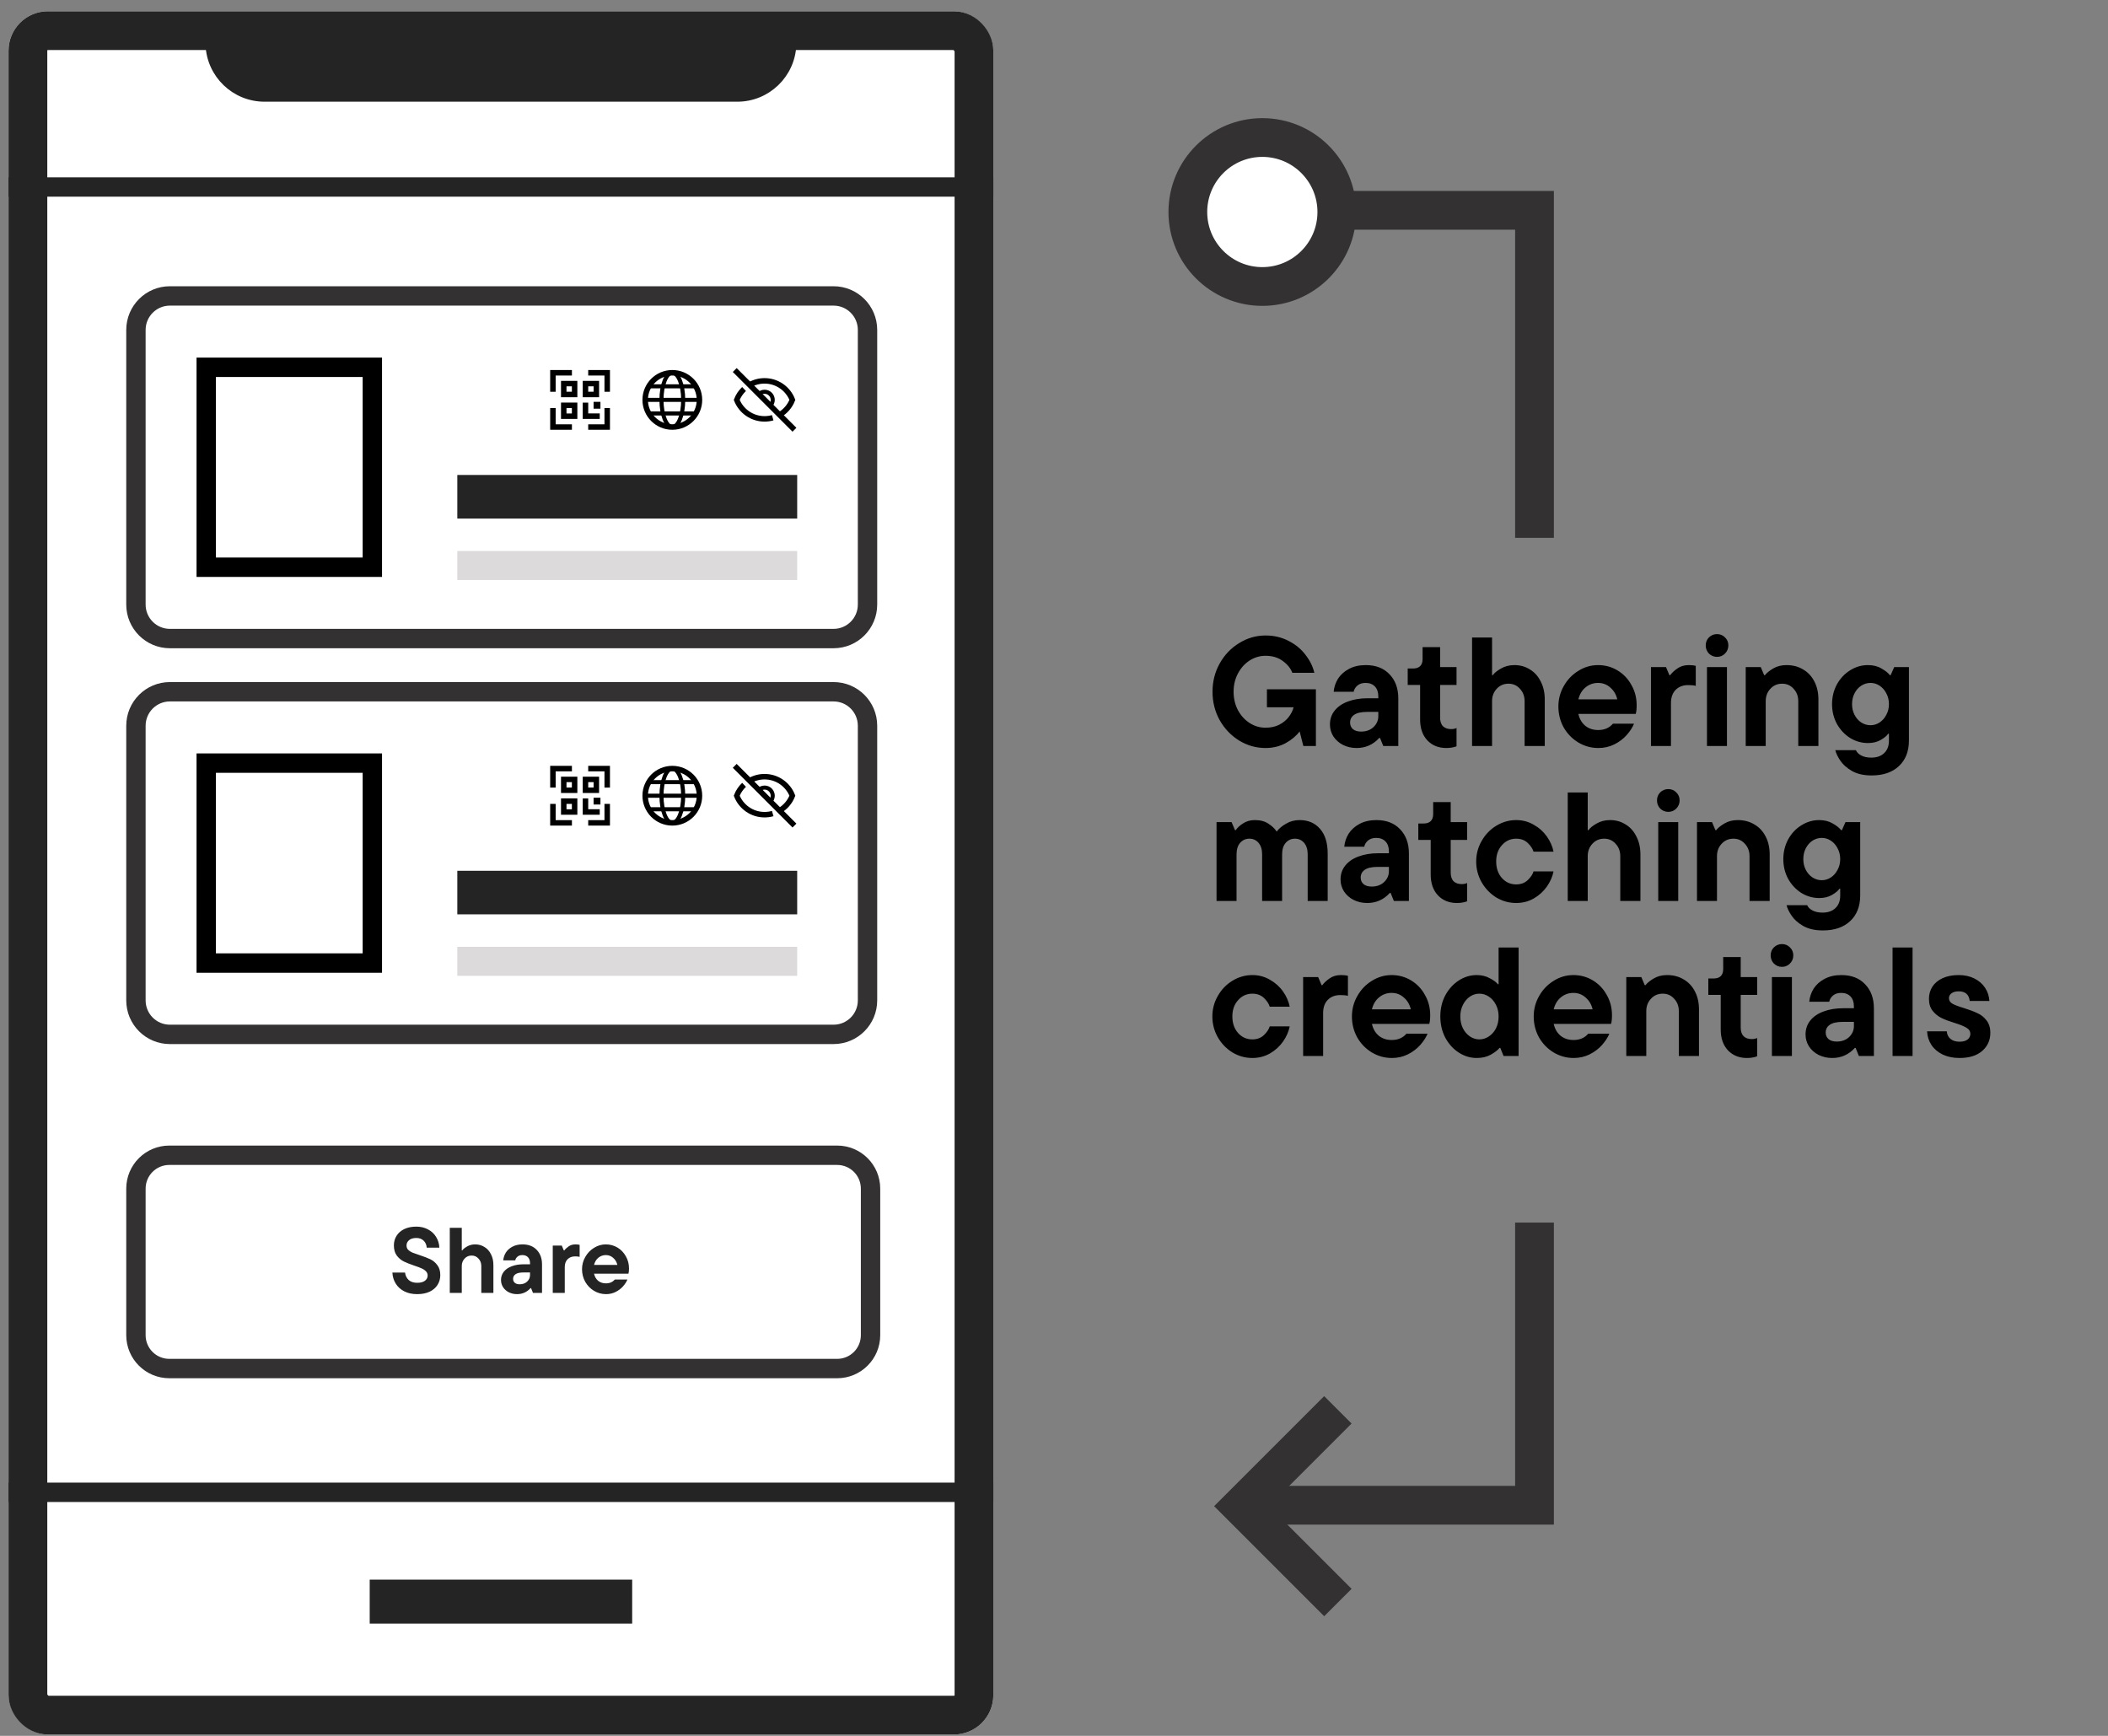 <svg width="136" height="112" viewBox="0 0 136 112" fill="none" xmlns="http://www.w3.org/2000/svg">
<rect x="0" y="0" width="136" height="112" fill="#808080" stroke="none"/>
<g clip-path="url(#clip0_831_25387)">
<rect x="0.551" y="0.727" width="63.535" height="111.186" rx="2.541" fill="white"/>
<path d="M51.217 2.909C51.133 4.853 49.531 6.403 47.567 6.403H17.07C15.105 6.403 13.503 4.853 13.42 2.909H51.217Z" fill="#242424" stroke="#242424" stroke-width="0.318"/>
<line x1="0.551" y1="12.066" x2="64.086" y2="12.066" stroke="#242424" stroke-width="1.25"/>
<line x1="0.551" y1="96.285" x2="64.086" y2="96.285" stroke="#242424" stroke-width="1.25"/>
<rect x="23.852" y="101.922" width="16.934" height="2.833" fill="#242424"/>
<path d="M53.777 19.094H10.962C9.751 19.094 8.77 20.076 8.77 21.287V39.008C8.77 40.219 9.751 41.201 10.962 41.201H53.777C54.988 41.201 55.969 40.219 55.969 39.008V21.287C55.969 20.076 54.988 19.094 53.777 19.094Z" fill="white" stroke="#333132" stroke-width="1.25"/>
<path d="M24.022 23.699H13.305V36.598H24.022V23.699Z" stroke="black" stroke-width="1.25"/>
<g clip-path="url(#clip1_831_25387)">
<g clip-path="url(#clip2_831_25387)">
<path d="M37.072 25.451H36.371V24.75H37.072V25.451Z" stroke="black" stroke-width="0.354"/>
<path d="M38.474 25.451H37.773V24.75H38.474V25.451Z" stroke="black" stroke-width="0.354"/>
<path d="M37.072 26.853H36.371V26.152H37.072V26.853Z" stroke="black" stroke-width="0.354"/>
<path d="M35.672 25.277V24.051H36.898" stroke="black" stroke-width="0.354"/>
<path d="M35.672 26.328V27.554H36.898" stroke="black" stroke-width="0.354"/>
<path d="M37.949 24.051H39.175V25.277" stroke="black" stroke-width="0.354"/>
<path d="M37.949 27.554H39.175V26.328" stroke="black" stroke-width="0.354"/>
<path d="M38.693 26.852H37.773V25.977" stroke="black" stroke-width="0.354"/>
<path d="M38.473 26.194V26.105H38.561V26.194H38.473Z" stroke="black" stroke-width="0.354"/>
</g>
</g>
<g clip-path="url(#clip3_831_25387)">
<path d="M43.376 27.553C44.343 27.553 45.127 26.769 45.127 25.802C45.127 24.835 44.343 24.051 43.376 24.051C42.409 24.051 41.625 24.835 41.625 25.802C41.625 26.769 42.409 27.553 43.376 27.553Z" stroke="black" stroke-width="0.354"/>
<path d="M43.376 27.553C43.763 27.553 44.077 26.769 44.077 25.802C44.077 24.835 43.763 24.051 43.376 24.051C42.989 24.051 42.676 24.835 42.676 25.802C42.676 26.769 42.989 27.553 43.376 27.553Z" stroke="black" stroke-width="0.263"/>
<path d="M41.625 25.801L45.215 25.801" stroke="black" stroke-width="0.263"/>
<path d="M41.801 24.926H44.953" stroke="black" stroke-width="0.263"/>
<path d="M41.801 26.676H44.953" stroke="black" stroke-width="0.263"/>
</g>
<g clip-path="url(#clip4_831_25387)">
<path d="M47.402 23.875L51.255 27.728" stroke="black" stroke-width="0.354"/>
<path d="M48.355 24.837C48.64 24.67 48.972 24.574 49.326 24.574C50.143 24.574 50.841 25.082 51.121 25.8C50.961 26.209 50.666 26.55 50.289 26.768M49.852 26.953C49.685 27.001 49.508 27.026 49.326 27.026C48.51 27.026 47.812 26.518 47.531 25.8C47.636 25.532 47.799 25.294 48.004 25.1" stroke="black" stroke-width="0.354"/>
<path d="M49.7 26.174C49.905 25.969 49.905 25.636 49.7 25.431C49.495 25.226 49.162 25.226 48.957 25.431" stroke="black" stroke-width="0.263"/>
</g>
<rect width="21.928" height="2.811" transform="translate(29.504 30.645)" fill="#242424"/>
<rect width="21.928" height="1.874" transform="translate(29.504 35.551)" fill="#DCDADB"/>
<path d="M53.777 44.633H10.962C9.751 44.633 8.77 45.615 8.77 46.826V64.547C8.77 65.759 9.751 66.74 10.962 66.74H53.777C54.988 66.74 55.969 65.759 55.969 64.547V46.826C55.969 45.615 54.988 44.633 53.777 44.633Z" fill="white" stroke="#333132" stroke-width="1.25"/>
<path d="M24.022 49.238H13.305V62.137H24.022V49.238Z" stroke="black" stroke-width="1.25"/>
<g clip-path="url(#clip5_831_25387)">
<g clip-path="url(#clip6_831_25387)">
<path d="M37.072 50.989H36.371V50.289H37.072V50.989Z" stroke="black" stroke-width="0.354"/>
<path d="M38.474 50.989H37.773V50.289H38.474V50.989Z" stroke="black" stroke-width="0.354"/>
<path d="M37.072 52.392H36.371V51.691H37.072V52.392Z" stroke="black" stroke-width="0.354"/>
<path d="M35.672 50.816V49.59H36.898" stroke="black" stroke-width="0.354"/>
<path d="M35.672 51.867V53.093H36.898" stroke="black" stroke-width="0.354"/>
<path d="M37.949 49.59H39.175V50.816" stroke="black" stroke-width="0.354"/>
<path d="M37.949 53.093H39.175V51.867" stroke="black" stroke-width="0.354"/>
<path d="M38.693 52.391H37.773V51.516" stroke="black" stroke-width="0.354"/>
<path d="M38.473 51.733V51.645H38.561V51.733H38.473Z" stroke="black" stroke-width="0.354"/>
</g>
</g>
<g clip-path="url(#clip7_831_25387)">
<path d="M43.376 53.092C44.343 53.092 45.127 52.308 45.127 51.341C45.127 50.374 44.343 49.59 43.376 49.59C42.409 49.59 41.625 50.374 41.625 51.341C41.625 52.308 42.409 53.092 43.376 53.092Z" stroke="black" stroke-width="0.354"/>
<path d="M43.376 53.092C43.763 53.092 44.077 52.308 44.077 51.341C44.077 50.374 43.763 49.59 43.376 49.59C42.989 49.59 42.676 50.374 42.676 51.341C42.676 52.308 42.989 53.092 43.376 53.092Z" stroke="black" stroke-width="0.263"/>
<path d="M41.625 51.34L45.215 51.34" stroke="black" stroke-width="0.263"/>
<path d="M41.801 50.465H44.953" stroke="black" stroke-width="0.263"/>
<path d="M41.801 52.215H44.953" stroke="black" stroke-width="0.263"/>
</g>
<g clip-path="url(#clip8_831_25387)">
<path d="M47.402 49.414L51.255 53.267" stroke="black" stroke-width="0.354"/>
<path d="M48.355 50.376C48.64 50.209 48.972 50.113 49.326 50.113C50.143 50.113 50.841 50.622 51.121 51.339C50.961 51.748 50.666 52.09 50.289 52.307M49.852 52.492C49.685 52.54 49.508 52.565 49.326 52.565C48.51 52.565 47.812 52.057 47.531 51.339C47.636 51.071 47.799 50.833 48.004 50.639" stroke="black" stroke-width="0.354"/>
<path d="M49.7 51.713C49.905 51.508 49.905 51.175 49.7 50.97C49.495 50.765 49.162 50.765 48.957 50.97" stroke="black" stroke-width="0.263"/>
</g>
<rect width="21.928" height="2.811" transform="translate(29.504 56.184)" fill="#242424"/>
<rect width="21.928" height="1.874" transform="translate(29.504 61.09)" fill="#DCDADB"/>
<path d="M54.011 74.539H10.923C9.734 74.539 8.77 75.503 8.77 76.692V86.148C8.77 87.337 9.734 88.301 10.923 88.301H54.011C55.2 88.301 56.164 87.337 56.164 86.148V76.692C56.164 75.503 55.2 74.539 54.011 74.539Z" fill="white" stroke="#333132" stroke-width="1.25"/>
<path d="M26.912 83.5C26.596 83.5 26.32 83.44 26.084 83.32C25.848 83.2 25.664 83.034 25.532 82.822C25.4 82.61 25.328 82.372 25.316 82.108H26.132C26.156 82.304 26.234 82.464 26.366 82.588C26.502 82.708 26.684 82.768 26.912 82.768C27.132 82.768 27.3 82.724 27.416 82.636C27.532 82.548 27.59 82.436 27.59 82.3C27.59 82.188 27.552 82.096 27.476 82.024C27.404 81.948 27.312 81.886 27.2 81.838C27.088 81.786 26.934 81.728 26.738 81.664C26.458 81.568 26.23 81.478 26.054 81.394C25.878 81.306 25.726 81.178 25.598 81.01C25.474 80.842 25.412 80.624 25.412 80.356C25.412 80.124 25.47 79.916 25.586 79.732C25.702 79.548 25.868 79.404 26.084 79.3C26.304 79.196 26.562 79.144 26.858 79.144C27.142 79.144 27.394 79.204 27.614 79.324C27.838 79.44 28.012 79.602 28.136 79.81C28.264 80.014 28.334 80.244 28.346 80.5H27.53C27.518 80.316 27.452 80.166 27.332 80.05C27.212 79.934 27.054 79.876 26.858 79.876C26.662 79.876 26.508 79.922 26.396 80.014C26.284 80.106 26.228 80.222 26.228 80.362C26.228 80.474 26.264 80.568 26.336 80.644C26.412 80.716 26.506 80.776 26.618 80.824C26.73 80.868 26.884 80.922 27.08 80.986C27.36 81.078 27.588 81.166 27.764 81.25C27.94 81.334 28.09 81.46 28.214 81.628C28.342 81.792 28.406 82.006 28.406 82.27C28.406 82.506 28.346 82.718 28.226 82.906C28.11 83.09 27.94 83.236 27.716 83.344C27.492 83.448 27.224 83.5 26.912 83.5ZM29.018 83.422V79.222H29.792V80.68H29.822C29.874 80.6 29.976 80.516 30.128 80.428C30.284 80.336 30.46 80.29 30.656 80.29C30.88 80.29 31.08 80.346 31.256 80.458C31.436 80.566 31.576 80.722 31.676 80.926C31.78 81.126 31.832 81.358 31.832 81.622V83.422H31.052V81.688C31.052 81.496 30.992 81.336 30.872 81.208C30.756 81.076 30.608 81.01 30.428 81.01C30.244 81.01 30.092 81.076 29.972 81.208C29.852 81.336 29.792 81.496 29.792 81.688V83.422H29.018ZM33.709 80.29C34.097 80.29 34.403 80.408 34.627 80.644C34.855 80.88 34.969 81.192 34.969 81.58V83.422H34.387L34.261 83.11H34.231C33.995 83.37 33.703 83.5 33.355 83.5C33.163 83.5 32.987 83.46 32.827 83.38C32.671 83.3 32.547 83.19 32.455 83.05C32.367 82.91 32.323 82.756 32.323 82.588C32.323 82.384 32.383 82.206 32.503 82.054C32.627 81.898 32.799 81.78 33.019 81.7C33.239 81.616 33.493 81.574 33.781 81.574H34.195V81.502C34.195 81.338 34.151 81.21 34.063 81.118C33.975 81.026 33.855 80.98 33.703 80.98C33.567 80.98 33.459 81.016 33.379 81.088C33.303 81.156 33.257 81.234 33.241 81.322H32.467C32.483 81.142 32.539 80.974 32.635 80.818C32.735 80.662 32.875 80.536 33.055 80.44C33.239 80.34 33.457 80.29 33.709 80.29ZM33.529 82.864C33.725 82.864 33.885 82.806 34.009 82.69C34.133 82.57 34.195 82.43 34.195 82.27V82.102H33.763C33.535 82.102 33.367 82.14 33.259 82.216C33.155 82.288 33.103 82.388 33.103 82.516C33.103 82.62 33.139 82.704 33.211 82.768C33.287 82.832 33.393 82.864 33.529 82.864ZM35.662 83.422V80.368H36.244L36.376 80.68H36.406C36.466 80.596 36.558 80.51 36.682 80.422C36.806 80.334 36.954 80.29 37.126 80.29C37.234 80.29 37.324 80.3 37.396 80.32V81.094C37.32 81.074 37.222 81.064 37.102 81.064C36.902 81.064 36.74 81.126 36.616 81.25C36.496 81.374 36.436 81.544 36.436 81.76V83.422H35.662ZM40.581 81.844C40.581 81.988 40.569 82.1 40.544 82.18H38.325C38.368 82.376 38.459 82.53 38.594 82.642C38.73 82.75 38.897 82.804 39.093 82.804C39.333 82.804 39.523 82.722 39.663 82.558H40.478C40.419 82.706 40.322 82.854 40.191 83.002C40.062 83.146 39.903 83.266 39.711 83.362C39.523 83.454 39.319 83.5 39.099 83.5C38.819 83.5 38.559 83.428 38.319 83.284C38.083 83.14 37.895 82.946 37.755 82.702C37.618 82.454 37.55 82.184 37.55 81.892C37.55 81.608 37.62 81.344 37.761 81.1C37.901 80.852 38.089 80.656 38.325 80.512C38.56 80.364 38.815 80.29 39.087 80.29C39.358 80.29 39.608 80.358 39.837 80.494C40.065 80.63 40.245 80.818 40.377 81.058C40.513 81.294 40.581 81.556 40.581 81.844ZM39.087 80.98C38.903 80.98 38.74 81.038 38.6 81.154C38.465 81.266 38.373 81.42 38.325 81.616H39.831C39.786 81.428 39.697 81.276 39.56 81.16C39.428 81.04 39.27 80.98 39.087 80.98Z" fill="#242424"/>
</g>
<rect x="1.801" y="1.977" width="61.035" height="108.686" rx="1.291" stroke="#242424" stroke-width="2.5"/>
<path d="M81.737 44.473H84.897V48.133H84.087L83.847 47.193C83.627 47.486 83.323 47.739 82.937 47.953C82.55 48.16 82.12 48.263 81.647 48.263C81.04 48.263 80.473 48.103 79.947 47.783C79.42 47.456 79 47.016 78.687 46.463C78.38 45.903 78.227 45.293 78.227 44.633C78.227 43.973 78.38 43.366 78.687 42.813C79 42.253 79.42 41.813 79.947 41.493C80.473 41.166 81.04 41.003 81.647 41.003C82.193 41.003 82.69 41.12 83.137 41.353C83.583 41.58 83.947 41.88 84.227 42.253C84.513 42.62 84.703 43.006 84.797 43.413H83.377C83.27 43.126 83.067 42.873 82.767 42.653C82.467 42.426 82.093 42.313 81.647 42.313C81.28 42.313 80.94 42.413 80.627 42.613C80.313 42.813 80.06 43.093 79.867 43.453C79.68 43.806 79.587 44.2 79.587 44.633C79.587 45.066 79.68 45.463 79.867 45.823C80.06 46.176 80.313 46.453 80.627 46.653C80.94 46.853 81.28 46.953 81.647 46.953C81.993 46.953 82.293 46.886 82.547 46.753C82.807 46.613 83.01 46.443 83.157 46.243C83.31 46.036 83.41 45.833 83.457 45.633H81.737V44.473ZM88.113 42.913C88.76 42.913 89.27 43.109 89.643 43.503C90.023 43.896 90.213 44.416 90.213 45.063V48.133H89.243L89.033 47.613H88.983C88.59 48.046 88.103 48.263 87.523 48.263C87.203 48.263 86.91 48.196 86.643 48.063C86.383 47.929 86.177 47.746 86.023 47.513C85.876 47.279 85.803 47.023 85.803 46.743C85.803 46.403 85.903 46.106 86.103 45.853C86.31 45.593 86.597 45.396 86.963 45.263C87.33 45.123 87.753 45.053 88.233 45.053H88.923V44.933C88.923 44.66 88.85 44.446 88.703 44.293C88.556 44.139 88.356 44.063 88.103 44.063C87.876 44.063 87.697 44.123 87.563 44.243C87.436 44.356 87.36 44.486 87.333 44.633H86.043C86.07 44.333 86.163 44.053 86.323 43.793C86.49 43.533 86.723 43.323 87.023 43.163C87.33 42.996 87.693 42.913 88.113 42.913ZM87.813 47.203C88.14 47.203 88.406 47.106 88.613 46.913C88.82 46.713 88.923 46.48 88.923 46.213V45.933H88.203C87.823 45.933 87.543 45.996 87.363 46.123C87.19 46.243 87.103 46.41 87.103 46.623C87.103 46.796 87.163 46.936 87.283 47.043C87.41 47.15 87.587 47.203 87.813 47.203ZM93.31 48.263C92.81 48.263 92.403 48.099 92.09 47.773C91.777 47.44 91.62 46.989 91.62 46.423V44.193H90.82V43.133H91.17C91.363 43.133 91.513 43.083 91.62 42.983C91.727 42.876 91.78 42.726 91.78 42.533V41.753H92.91V43.043H93.97V44.193H92.91V46.303C92.91 46.55 92.973 46.736 93.1 46.863C93.227 46.983 93.4 47.043 93.62 47.043C93.76 47.043 93.877 47.02 93.97 46.973V48.153C93.777 48.226 93.557 48.263 93.31 48.263ZM94.972 48.133V41.133H96.262V43.563H96.312C96.399 43.429 96.569 43.289 96.822 43.143C97.082 42.989 97.376 42.913 97.702 42.913C98.076 42.913 98.409 43.006 98.702 43.193C99.002 43.373 99.236 43.633 99.402 43.973C99.576 44.306 99.662 44.693 99.662 45.133V48.133H98.362V45.243C98.362 44.923 98.262 44.656 98.062 44.443C97.869 44.223 97.622 44.113 97.322 44.113C97.016 44.113 96.762 44.223 96.562 44.443C96.362 44.656 96.262 44.923 96.262 45.243V48.133H94.972ZM105.591 45.503C105.591 45.743 105.571 45.929 105.531 46.063H101.831C101.904 46.389 102.054 46.646 102.281 46.833C102.508 47.013 102.784 47.103 103.111 47.103C103.511 47.103 103.828 46.966 104.061 46.693H105.421C105.321 46.94 105.161 47.186 104.941 47.433C104.728 47.673 104.461 47.873 104.141 48.033C103.828 48.186 103.488 48.263 103.121 48.263C102.654 48.263 102.221 48.143 101.821 47.903C101.428 47.663 101.114 47.34 100.881 46.933C100.654 46.52 100.541 46.069 100.541 45.583C100.541 45.109 100.658 44.669 100.891 44.263C101.124 43.849 101.438 43.523 101.831 43.283C102.224 43.036 102.648 42.913 103.101 42.913C103.554 42.913 103.971 43.026 104.351 43.253C104.731 43.48 105.031 43.793 105.251 44.193C105.478 44.586 105.591 45.023 105.591 45.503ZM103.101 44.063C102.794 44.063 102.524 44.16 102.291 44.353C102.064 44.539 101.911 44.796 101.831 45.123H104.341C104.268 44.809 104.118 44.556 103.891 44.363C103.671 44.163 103.408 44.063 103.101 44.063ZM106.514 48.133V43.043H107.484L107.704 43.563H107.754C107.854 43.423 108.007 43.279 108.214 43.133C108.421 42.986 108.667 42.913 108.954 42.913C109.134 42.913 109.284 42.929 109.404 42.963V44.253C109.277 44.219 109.114 44.203 108.914 44.203C108.581 44.203 108.311 44.306 108.104 44.513C107.904 44.719 107.804 45.003 107.804 45.363V48.133H106.514ZM111.417 48.133H110.127V43.043H111.417V48.133ZM110.777 42.383C110.577 42.383 110.404 42.313 110.257 42.173C110.117 42.026 110.047 41.849 110.047 41.643C110.047 41.436 110.117 41.263 110.257 41.123C110.404 40.983 110.577 40.913 110.777 40.913C110.977 40.913 111.147 40.983 111.287 41.123C111.434 41.263 111.507 41.436 111.507 41.643C111.507 41.849 111.434 42.026 111.287 42.173C111.147 42.313 110.977 42.383 110.777 42.383ZM112.627 48.133V43.043H113.597L113.817 43.563H113.867C113.974 43.423 114.151 43.279 114.397 43.133C114.644 42.986 114.931 42.913 115.257 42.913C115.664 42.913 116.021 43.006 116.327 43.193C116.641 43.373 116.884 43.633 117.057 43.973C117.231 44.306 117.317 44.693 117.317 45.133V48.133H116.017V45.243C116.017 44.923 115.917 44.656 115.717 44.443C115.524 44.223 115.277 44.113 114.977 44.113C114.671 44.113 114.417 44.223 114.217 44.443C114.017 44.656 113.917 44.923 113.917 45.243V48.133H112.627ZM120.747 50.033C120.241 50.033 119.817 49.936 119.477 49.743C119.144 49.55 118.894 49.326 118.727 49.073C118.561 48.826 118.454 48.603 118.407 48.403H119.737C119.791 48.536 119.904 48.65 120.077 48.743C120.251 48.836 120.467 48.883 120.727 48.883C121.081 48.883 121.357 48.786 121.557 48.593C121.764 48.4 121.867 48.133 121.867 47.793V47.343H121.817C121.737 47.469 121.577 47.603 121.337 47.743C121.104 47.876 120.831 47.943 120.517 47.943C120.104 47.943 119.717 47.833 119.357 47.613C119.004 47.386 118.721 47.083 118.507 46.703C118.301 46.316 118.197 45.893 118.197 45.433C118.197 44.973 118.301 44.55 118.507 44.163C118.721 43.776 119.004 43.473 119.357 43.253C119.717 43.026 120.101 42.913 120.507 42.913C120.847 42.913 121.141 42.986 121.387 43.133C121.634 43.273 121.814 43.416 121.927 43.563H121.977L122.207 43.043H123.157V47.773C123.157 48.473 122.944 49.023 122.517 49.423C122.091 49.83 121.501 50.033 120.747 50.033ZM120.677 46.793C120.891 46.793 121.087 46.733 121.267 46.613C121.447 46.493 121.591 46.33 121.697 46.123C121.811 45.916 121.867 45.686 121.867 45.433C121.867 45.173 121.811 44.94 121.697 44.733C121.591 44.526 121.447 44.363 121.267 44.243C121.087 44.123 120.891 44.063 120.677 44.063C120.464 44.063 120.264 44.123 120.077 44.243C119.897 44.363 119.754 44.526 119.647 44.733C119.541 44.94 119.487 45.173 119.487 45.433C119.487 45.686 119.541 45.916 119.647 46.123C119.754 46.33 119.897 46.493 120.077 46.613C120.264 46.733 120.464 46.793 120.677 46.793ZM83.847 52.913C84.4 52.913 84.84 53.103 85.167 53.483C85.493 53.856 85.657 54.386 85.657 55.073V58.133H84.367V55.123C84.367 54.809 84.29 54.563 84.137 54.383C83.983 54.203 83.787 54.113 83.547 54.113C83.307 54.113 83.107 54.203 82.947 54.383C82.793 54.563 82.717 54.809 82.717 55.123V58.133H81.427V55.123C81.427 54.809 81.35 54.563 81.197 54.383C81.043 54.203 80.847 54.113 80.607 54.113C80.367 54.113 80.167 54.203 80.007 54.383C79.853 54.563 79.777 54.809 79.777 55.123V58.133H78.487V53.043H79.457L79.677 53.563H79.727C79.813 53.423 79.967 53.279 80.187 53.133C80.407 52.986 80.663 52.913 80.957 52.913C81.31 52.913 81.6 52.989 81.827 53.143C82.06 53.289 82.24 53.459 82.367 53.653C82.513 53.459 82.717 53.289 82.977 53.143C83.237 52.989 83.527 52.913 83.847 52.913ZM88.797 52.913C89.444 52.913 89.954 53.109 90.327 53.503C90.707 53.896 90.897 54.416 90.897 55.063V58.133H89.927L89.717 57.613H89.667C89.273 58.046 88.787 58.263 88.207 58.263C87.887 58.263 87.594 58.196 87.327 58.063C87.067 57.929 86.86 57.746 86.707 57.513C86.56 57.279 86.487 57.023 86.487 56.743C86.487 56.403 86.587 56.106 86.787 55.853C86.993 55.593 87.28 55.396 87.647 55.263C88.013 55.123 88.437 55.053 88.917 55.053H89.607V54.933C89.607 54.66 89.534 54.446 89.387 54.293C89.24 54.139 89.04 54.063 88.787 54.063C88.56 54.063 88.38 54.123 88.247 54.243C88.12 54.356 88.043 54.486 88.017 54.633H86.727C86.754 54.333 86.847 54.053 87.007 53.793C87.174 53.533 87.407 53.323 87.707 53.163C88.013 52.996 88.377 52.913 88.797 52.913ZM88.497 57.203C88.823 57.203 89.09 57.106 89.297 56.913C89.504 56.713 89.607 56.48 89.607 56.213V55.933H88.887C88.507 55.933 88.227 55.996 88.047 56.123C87.874 56.243 87.787 56.41 87.787 56.623C87.787 56.796 87.847 56.936 87.967 57.043C88.094 57.15 88.27 57.203 88.497 57.203ZM93.993 58.263C93.493 58.263 93.087 58.099 92.773 57.773C92.46 57.44 92.303 56.989 92.303 56.423V54.193H91.504V53.133H91.853C92.047 53.133 92.197 53.083 92.303 52.983C92.41 52.876 92.463 52.726 92.463 52.533V51.753H93.594V53.043H94.653V54.193H93.594V56.303C93.594 56.55 93.657 56.736 93.784 56.863C93.91 56.983 94.084 57.043 94.303 57.043C94.444 57.043 94.56 57.02 94.653 56.973V58.153C94.46 58.226 94.24 58.263 93.993 58.263ZM97.818 58.263C97.358 58.263 96.928 58.143 96.528 57.903C96.135 57.656 95.822 57.33 95.588 56.923C95.355 56.51 95.238 56.063 95.238 55.583C95.238 55.109 95.355 54.669 95.588 54.263C95.822 53.849 96.135 53.523 96.528 53.283C96.928 53.036 97.358 52.913 97.818 52.913C98.231 52.913 98.608 53.013 98.948 53.213C99.295 53.406 99.578 53.66 99.798 53.973C100.018 54.286 100.162 54.613 100.228 54.953H98.938C98.885 54.766 98.761 54.58 98.568 54.393C98.375 54.206 98.125 54.113 97.818 54.113C97.451 54.113 97.145 54.253 96.898 54.533C96.651 54.806 96.528 55.156 96.528 55.583C96.528 56.016 96.651 56.373 96.898 56.653C97.145 56.926 97.451 57.063 97.818 57.063C98.125 57.063 98.375 56.969 98.568 56.783C98.761 56.596 98.885 56.41 98.938 56.223H100.228C100.162 56.563 100.018 56.889 99.798 57.203C99.578 57.516 99.295 57.773 98.948 57.973C98.608 58.166 98.231 58.263 97.818 58.263ZM101.144 58.133V51.133H102.434V53.563H102.484C102.571 53.429 102.741 53.289 102.994 53.143C103.254 52.989 103.547 52.913 103.874 52.913C104.247 52.913 104.581 53.006 104.874 53.193C105.174 53.373 105.407 53.633 105.574 53.973C105.747 54.306 105.834 54.693 105.834 55.133V58.133H104.534V55.243C104.534 54.923 104.434 54.656 104.234 54.443C104.041 54.223 103.794 54.113 103.494 54.113C103.187 54.113 102.934 54.223 102.734 54.443C102.534 54.656 102.434 54.923 102.434 55.243V58.133H101.144ZM108.273 58.133H106.983V53.043H108.273V58.133ZM107.633 52.383C107.433 52.383 107.259 52.313 107.113 52.173C106.973 52.026 106.903 51.849 106.903 51.643C106.903 51.436 106.973 51.263 107.113 51.123C107.259 50.983 107.433 50.913 107.633 50.913C107.833 50.913 108.003 50.983 108.143 51.123C108.289 51.263 108.363 51.436 108.363 51.643C108.363 51.849 108.289 52.026 108.143 52.173C108.003 52.313 107.833 52.383 107.633 52.383ZM109.483 58.133V53.043H110.453L110.673 53.563H110.723C110.829 53.423 111.006 53.279 111.253 53.133C111.499 52.986 111.786 52.913 112.113 52.913C112.519 52.913 112.876 53.006 113.183 53.193C113.496 53.373 113.739 53.633 113.913 53.973C114.086 54.306 114.173 54.693 114.173 55.133V58.133H112.873V55.243C112.873 54.923 112.773 54.656 112.573 54.443C112.379 54.223 112.133 54.113 111.833 54.113C111.526 54.113 111.273 54.223 111.073 54.443C110.873 54.656 110.773 54.923 110.773 55.243V58.133H109.483ZM117.603 60.033C117.096 60.033 116.673 59.936 116.333 59.743C115.999 59.55 115.749 59.326 115.583 59.073C115.416 58.826 115.309 58.603 115.263 58.403H116.593C116.646 58.536 116.759 58.65 116.933 58.743C117.106 58.836 117.323 58.883 117.583 58.883C117.936 58.883 118.213 58.786 118.413 58.593C118.619 58.4 118.723 58.133 118.723 57.793V57.343H118.673C118.593 57.469 118.433 57.603 118.193 57.743C117.959 57.876 117.686 57.943 117.373 57.943C116.959 57.943 116.573 57.833 116.213 57.613C115.859 57.386 115.576 57.083 115.363 56.703C115.156 56.316 115.053 55.893 115.053 55.433C115.053 54.973 115.156 54.55 115.363 54.163C115.576 53.776 115.859 53.473 116.213 53.253C116.573 53.026 116.956 52.913 117.363 52.913C117.703 52.913 117.996 52.986 118.243 53.133C118.489 53.273 118.669 53.416 118.783 53.563H118.833L119.063 53.043H120.013V57.773C120.013 58.473 119.799 59.023 119.373 59.423C118.946 59.83 118.356 60.033 117.603 60.033ZM117.533 56.793C117.746 56.793 117.943 56.733 118.123 56.613C118.303 56.493 118.446 56.33 118.553 56.123C118.666 55.916 118.723 55.686 118.723 55.433C118.723 55.173 118.666 54.94 118.553 54.733C118.446 54.526 118.303 54.363 118.123 54.243C117.943 54.123 117.746 54.063 117.533 54.063C117.319 54.063 117.119 54.123 116.933 54.243C116.753 54.363 116.609 54.526 116.503 54.733C116.396 54.94 116.343 55.173 116.343 55.433C116.343 55.686 116.396 55.916 116.503 56.123C116.609 56.33 116.753 56.493 116.933 56.613C117.119 56.733 117.319 56.793 117.533 56.793ZM80.797 68.263C80.337 68.263 79.907 68.143 79.507 67.903C79.113 67.656 78.8 67.329 78.567 66.923C78.333 66.51 78.217 66.063 78.217 65.583C78.217 65.109 78.333 64.669 78.567 64.263C78.8 63.849 79.113 63.523 79.507 63.283C79.907 63.036 80.337 62.913 80.797 62.913C81.21 62.913 81.587 63.013 81.927 63.213C82.273 63.406 82.557 63.66 82.777 63.973C82.997 64.286 83.14 64.613 83.207 64.953H81.917C81.863 64.766 81.74 64.579 81.547 64.393C81.353 64.206 81.103 64.113 80.797 64.113C80.43 64.113 80.123 64.253 79.877 64.533C79.63 64.806 79.507 65.156 79.507 65.583C79.507 66.016 79.63 66.373 79.877 66.653C80.123 66.926 80.43 67.063 80.797 67.063C81.103 67.063 81.353 66.969 81.547 66.783C81.74 66.596 81.863 66.409 81.917 66.223H83.207C83.14 66.563 82.997 66.889 82.777 67.203C82.557 67.516 82.273 67.773 81.927 67.973C81.587 68.166 81.21 68.263 80.797 68.263ZM84.073 68.133V63.043H85.043L85.263 63.563H85.313C85.413 63.423 85.566 63.279 85.773 63.133C85.979 62.986 86.226 62.913 86.513 62.913C86.693 62.913 86.843 62.929 86.963 62.963V64.253C86.836 64.219 86.673 64.203 86.473 64.203C86.139 64.203 85.869 64.306 85.663 64.513C85.463 64.719 85.363 65.003 85.363 65.363V68.133H84.073ZM92.271 65.503C92.271 65.743 92.251 65.93 92.211 66.063H88.511C88.584 66.389 88.734 66.646 88.961 66.833C89.187 67.013 89.464 67.103 89.791 67.103C90.191 67.103 90.507 66.966 90.741 66.693H92.101C92.001 66.939 91.841 67.186 91.621 67.433C91.407 67.673 91.141 67.873 90.821 68.033C90.507 68.186 90.167 68.263 89.801 68.263C89.334 68.263 88.901 68.143 88.501 67.903C88.107 67.663 87.794 67.34 87.561 66.933C87.334 66.519 87.221 66.07 87.221 65.583C87.221 65.109 87.337 64.669 87.571 64.263C87.804 63.849 88.117 63.523 88.511 63.283C88.904 63.036 89.327 62.913 89.781 62.913C90.234 62.913 90.651 63.026 91.031 63.253C91.411 63.48 91.711 63.793 91.931 64.193C92.157 64.586 92.271 65.023 92.271 65.503ZM89.781 64.063C89.474 64.063 89.204 64.159 88.971 64.353C88.744 64.54 88.591 64.796 88.511 65.123H91.021C90.947 64.809 90.797 64.556 90.571 64.363C90.351 64.163 90.087 64.063 89.781 64.063ZM95.274 68.263C94.86 68.263 94.474 68.146 94.114 67.913C93.754 67.68 93.464 67.359 93.244 66.953C93.03 66.54 92.924 66.083 92.924 65.583C92.924 65.083 93.03 64.629 93.244 64.223C93.464 63.816 93.754 63.496 94.114 63.263C94.474 63.029 94.86 62.913 95.274 62.913C95.594 62.913 95.877 62.983 96.124 63.123C96.377 63.256 96.547 63.383 96.634 63.503H96.684V61.133H97.974V68.133H97.004L96.794 67.613H96.744C96.624 67.76 96.434 67.906 96.174 68.053C95.92 68.193 95.62 68.263 95.274 68.263ZM95.444 67.063C95.664 67.063 95.867 66.999 96.054 66.873C96.247 66.746 96.4 66.573 96.514 66.353C96.627 66.126 96.684 65.87 96.684 65.583C96.684 65.303 96.627 65.053 96.514 64.833C96.4 64.606 96.247 64.43 96.054 64.303C95.867 64.176 95.664 64.113 95.444 64.113C95.224 64.113 95.02 64.176 94.834 64.303C94.647 64.43 94.497 64.606 94.384 64.833C94.27 65.053 94.214 65.303 94.214 65.583C94.214 65.87 94.27 66.126 94.384 66.353C94.497 66.573 94.647 66.746 94.834 66.873C95.02 66.999 95.224 67.063 95.444 67.063ZM103.999 65.503C103.999 65.743 103.979 65.93 103.939 66.063H100.239C100.312 66.389 100.462 66.646 100.689 66.833C100.916 67.013 101.192 67.103 101.519 67.103C101.919 67.103 102.236 66.966 102.469 66.693H103.829C103.729 66.939 103.569 67.186 103.349 67.433C103.136 67.673 102.869 67.873 102.549 68.033C102.236 68.186 101.896 68.263 101.529 68.263C101.062 68.263 100.629 68.143 100.229 67.903C99.836 67.663 99.522 67.34 99.289 66.933C99.062 66.519 98.949 66.07 98.949 65.583C98.949 65.109 99.066 64.669 99.299 64.263C99.532 63.849 99.846 63.523 100.239 63.283C100.632 63.036 101.056 62.913 101.509 62.913C101.962 62.913 102.379 63.026 102.759 63.253C103.139 63.48 103.439 63.793 103.659 64.193C103.886 64.586 103.999 65.023 103.999 65.503ZM101.509 64.063C101.202 64.063 100.932 64.159 100.699 64.353C100.472 64.54 100.319 64.796 100.239 65.123H102.749C102.676 64.809 102.526 64.556 102.299 64.363C102.079 64.163 101.816 64.063 101.509 64.063ZM104.922 68.133V63.043H105.892L106.112 63.563H106.162C106.269 63.423 106.446 63.279 106.692 63.133C106.939 62.986 107.226 62.913 107.552 62.913C107.959 62.913 108.316 63.006 108.622 63.193C108.936 63.373 109.179 63.633 109.352 63.973C109.526 64.306 109.612 64.693 109.612 65.133V68.133H108.312V65.243C108.312 64.923 108.212 64.656 108.012 64.443C107.819 64.223 107.572 64.113 107.272 64.113C106.966 64.113 106.712 64.223 106.512 64.443C106.312 64.656 106.212 64.923 106.212 65.243V68.133H104.922ZM112.704 68.263C112.204 68.263 111.798 68.1 111.484 67.773C111.171 67.439 111.014 66.99 111.014 66.423V64.193H110.214V63.133H110.564C110.758 63.133 110.908 63.083 111.014 62.983C111.121 62.876 111.174 62.726 111.174 62.533V61.753H112.304V63.043H113.364V64.193H112.304V66.303C112.304 66.549 112.368 66.736 112.494 66.863C112.621 66.983 112.794 67.043 113.014 67.043C113.154 67.043 113.271 67.019 113.364 66.973V68.153C113.171 68.226 112.951 68.263 112.704 68.263ZM115.607 68.133H114.317V63.043H115.607V68.133ZM114.967 62.383C114.767 62.383 114.593 62.313 114.447 62.173C114.307 62.026 114.237 61.849 114.237 61.643C114.237 61.436 114.307 61.263 114.447 61.123C114.593 60.983 114.767 60.913 114.967 60.913C115.167 60.913 115.337 60.983 115.477 61.123C115.623 61.263 115.697 61.436 115.697 61.643C115.697 61.849 115.623 62.026 115.477 62.173C115.337 62.313 115.167 62.383 114.967 62.383ZM118.797 62.913C119.443 62.913 119.953 63.109 120.327 63.503C120.707 63.896 120.897 64.416 120.897 65.063V68.133H119.927L119.717 67.613H119.667C119.273 68.046 118.787 68.263 118.207 68.263C117.887 68.263 117.593 68.196 117.327 68.063C117.067 67.93 116.86 67.746 116.707 67.513C116.56 67.279 116.487 67.023 116.487 66.743C116.487 66.403 116.587 66.106 116.787 65.853C116.993 65.593 117.28 65.396 117.647 65.263C118.013 65.123 118.437 65.053 118.917 65.053H119.607V64.933C119.607 64.659 119.533 64.446 119.387 64.293C119.24 64.139 119.04 64.063 118.787 64.063C118.56 64.063 118.38 64.123 118.247 64.243C118.12 64.356 118.043 64.486 118.017 64.633H116.727C116.753 64.333 116.847 64.053 117.007 63.793C117.173 63.533 117.407 63.323 117.707 63.163C118.013 62.996 118.377 62.913 118.797 62.913ZM118.497 67.203C118.823 67.203 119.09 67.106 119.297 66.913C119.503 66.713 119.607 66.48 119.607 66.213V65.933H118.887C118.507 65.933 118.227 65.996 118.047 66.123C117.873 66.243 117.787 66.409 117.787 66.623C117.787 66.796 117.847 66.936 117.967 67.043C118.093 67.15 118.27 67.203 118.497 67.203ZM123.391 68.133H122.101V61.133H123.391V68.133ZM126.419 68.263C126.012 68.263 125.652 68.189 125.339 68.043C125.025 67.889 124.782 67.683 124.609 67.423C124.435 67.156 124.342 66.863 124.329 66.543H125.599C125.612 66.743 125.692 66.906 125.839 67.033C125.985 67.153 126.179 67.213 126.419 67.213C126.645 67.213 126.819 67.166 126.939 67.073C127.059 66.973 127.119 66.853 127.119 66.713C127.119 66.54 127.035 66.406 126.869 66.313C126.709 66.213 126.455 66.109 126.109 66.003C125.762 65.896 125.479 65.79 125.259 65.683C125.039 65.576 124.849 65.423 124.689 65.223C124.529 65.023 124.449 64.763 124.449 64.443C124.449 64.156 124.522 63.896 124.669 63.663C124.822 63.429 125.042 63.246 125.329 63.113C125.622 62.98 125.969 62.913 126.369 62.913C126.749 62.913 127.085 62.986 127.379 63.133C127.672 63.279 127.902 63.48 128.069 63.733C128.235 63.986 128.329 64.269 128.349 64.583H127.079C127.032 64.169 126.795 63.963 126.369 63.963C126.169 63.963 126.012 64.006 125.899 64.093C125.792 64.173 125.739 64.276 125.739 64.403C125.739 64.556 125.815 64.676 125.969 64.763C126.122 64.85 126.369 64.943 126.709 65.043C127.069 65.156 127.359 65.266 127.579 65.373C127.805 65.473 127.999 65.626 128.159 65.833C128.325 66.04 128.409 66.309 128.409 66.643C128.409 67.116 128.232 67.506 127.879 67.813C127.532 68.113 127.045 68.263 126.419 68.263Z" fill="black"/>
<path d="M85.431 102.514L80.098 97.181L85.431 91.848" stroke="#333132" stroke-width="2.5" stroke-linecap="square"/>
<path d="M80.809 97.121L99 97.121L99 78.883" stroke="#333132" stroke-width="2.5"/>
<path d="M81.094 13.57L99 13.57L99 34.701" stroke="#333132" stroke-width="2.5"/>
<circle cx="81.441" cy="13.679" r="4.806" transform="rotate(180 81.441 13.679)" fill="white" stroke="#333132" stroke-width="2.5"/>
<defs>
<clipPath id="clip0_831_25387">
<rect x="0.551" y="0.727" width="63.535" height="111.186" rx="2.541" fill="white"/>
</clipPath>
<clipPath id="clip1_831_25387">
<rect width="4.203" height="4.203" fill="white" transform="translate(35.32 23.699)"/>
</clipPath>
<clipPath id="clip2_831_25387">
<rect width="4.203" height="4.203" fill="white" transform="translate(35.32 23.699)"/>
</clipPath>
<clipPath id="clip3_831_25387">
<rect width="4.203" height="4.203" fill="white" transform="translate(41.273 23.699)"/>
</clipPath>
<clipPath id="clip4_831_25387">
<rect width="4.203" height="4.203" fill="white" transform="translate(47.227 23.699)"/>
</clipPath>
<clipPath id="clip5_831_25387">
<rect width="4.203" height="4.203" fill="white" transform="translate(35.32 49.238)"/>
</clipPath>
<clipPath id="clip6_831_25387">
<rect width="4.203" height="4.203" fill="white" transform="translate(35.32 49.238)"/>
</clipPath>
<clipPath id="clip7_831_25387">
<rect width="4.203" height="4.203" fill="white" transform="translate(41.273 49.238)"/>
</clipPath>
<clipPath id="clip8_831_25387">
<rect width="4.203" height="4.203" fill="white" transform="translate(47.227 49.238)"/>
</clipPath>
</defs>
</svg>

